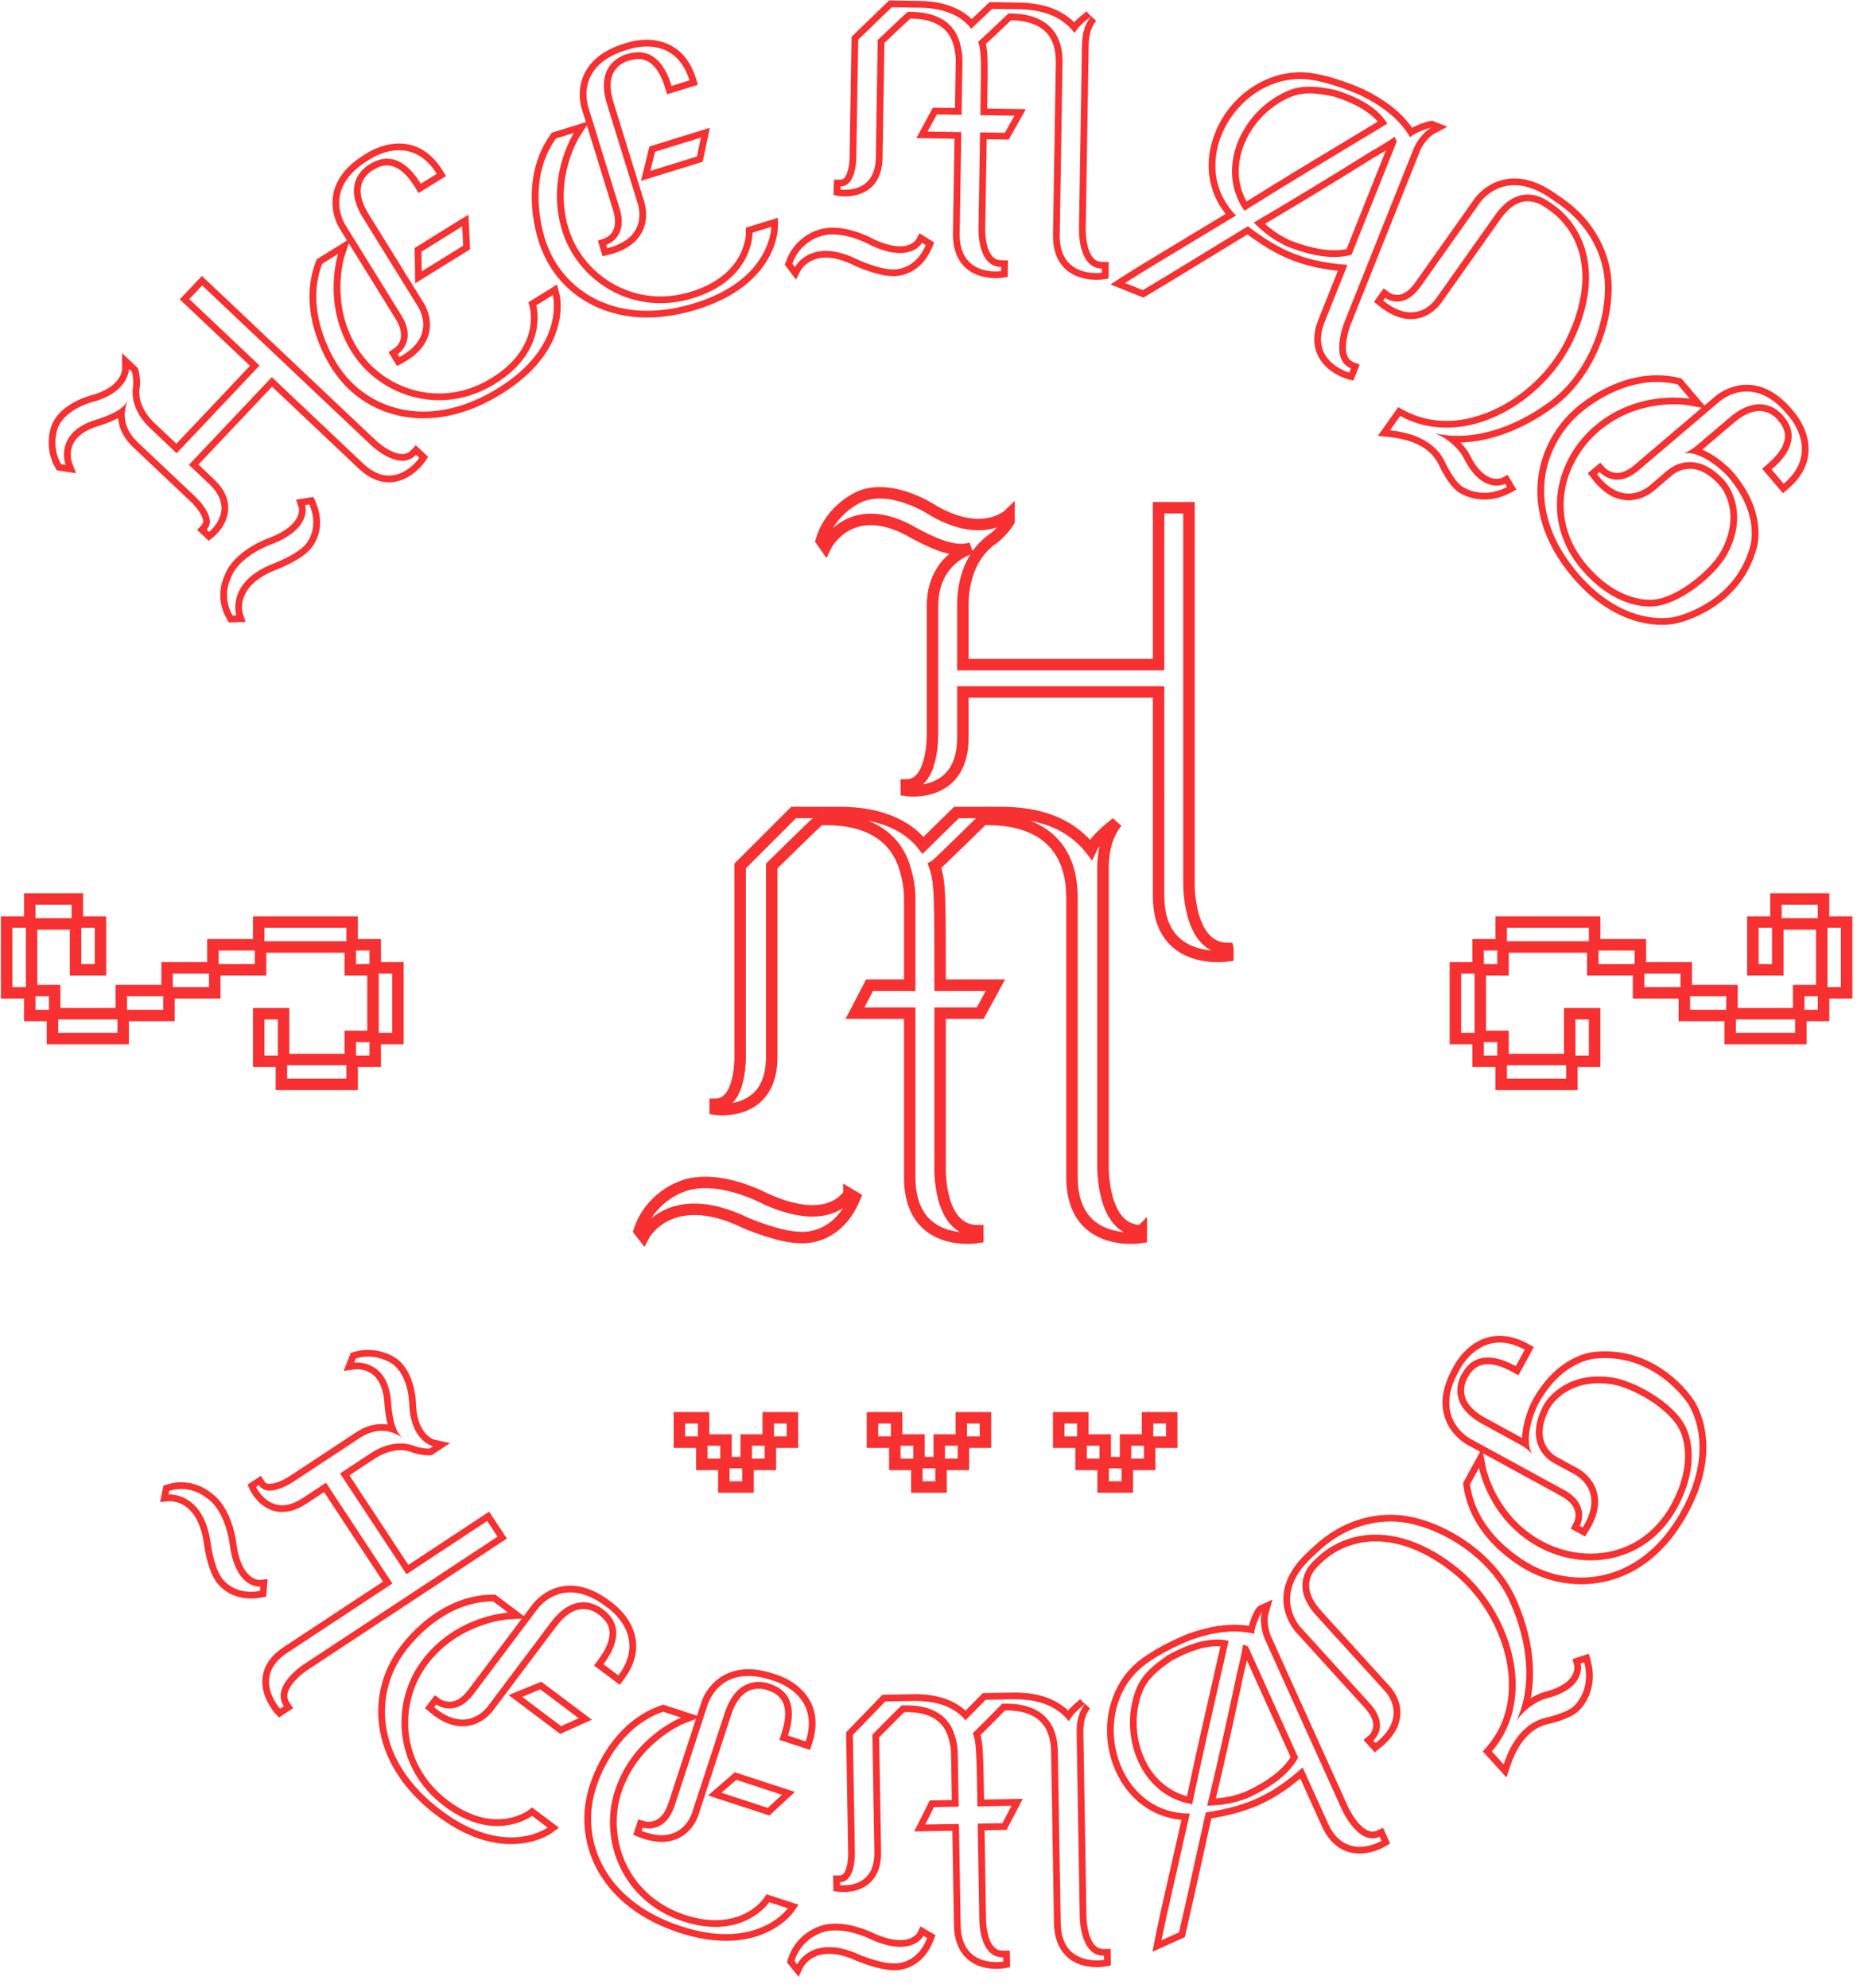 <svg xmlns="http://www.w3.org/2000/svg" width="162" height="173" viewBox="0 0 162 173">
    <g fill="none" fill-rule="evenodd">
        <g>
            <g>
                <path fill="#F73131" d="M26.705 43.21l-.448.07-.368.056-.698.107.233.667c.015.05.414 1.514-2.562 2.663-.106.036-3.08 1.08-3.892 3.277-.147.3-.867 1.962.194 3.78l.176.3.347-.01.323-.01.79-.02-.249-.751c-.029-.092-.695-2.386 2.9-3.79.072-.027 1.988-.749 2.882-1.686.194-.19 1.64-1.723.552-4.237l-.18-.415zm-9.71-19.235l-.404.427-1.12 1.185-.404.427.427.403 5.69 5.38-6.41 6.78-1.92-1.815c-.452-.427-1.48-1.577-1.283-3.031.093-.541-.004-1.257-.104-1.585l-.045-.15-.113-.107-.261-.246-1.013-.958.022 1.394c-.001.051-.056 1.488-2.484 2.228-.302.07-2.865.718-3.652 2.653-.032.075-.744 1.875.31 3.694l.142.244.28.042.394.058.991.146-.357-.936c-.002-.005-.296-.836.124-1.655.359-.699 1.134-1.22 2.305-1.55l.017-.005.017-.005c.438-.153 1.016-.353 1.556-.645.071.913.509 1.774 1.297 2.52l4.978 4.706c.43.39 1.103 1.197 1.125 1.746.005.135-.031.233-.12.327l-.403.426.427.404.213.201.367.347.398-.31c.05-.04 1.236-.984 1.303-2.42.043-.923-.374-1.807-1.24-2.625l-1.351-1.277 6.41-6.781 5.738 5.424 1.802 1.704c.84.794 1.727 1.197 2.636 1.197 1.875 0 3.08-1.725 3.13-1.799l.283-.414-.364-.344-.285-.27-.426-.403-.404.427c-.219.232-.466.339-.777.339-.9 0-2.006-.892-2.356-1.236L17.42 24.38l-.426-.404zm9.35 19.885c.988 2.28-.43 3.59-.43 3.59-.806.853-2.679 1.551-2.679 1.551-4.2 1.642-3.242 4.523-3.242 4.523l-.323.01c-.994-1.704-.16-3.25-.16-3.25.705-1.982 3.563-2.963 3.563-2.963 3.607-1.393 2.904-3.404 2.904-3.404l.368-.057zm-9.327-19.055L31.67 38.657s1.43 1.403 2.767 1.403c.427 0 .845-.143 1.204-.522l.284.269s-1.058 1.543-2.645 1.543c-.665 0-1.422-.27-2.233-1.038l-1.802-1.703-6.164-5.827-7.217 7.634 1.778 1.68c2.395 2.265-.022 4.155-.022 4.155l-.213-.201c1.008-1.067-1.028-2.902-1.028-2.902L11.4 38.44c-1.066-1.009-1.426-2.291-.841-3.669-.39.888-1.74 1.364-2.608 1.666-3.915 1.102-2.818 3.98-2.818 3.98l-.394-.059c-.922-1.59-.275-3.177-.275-3.177.713-1.752 3.259-2.307 3.259-2.307 2.952-.89 2.921-2.805 2.921-2.805l.261.246c.076.252.163.872.084 1.336-.249 1.83 1.105 3.2 1.461 3.536l2.347 2.22 7.217-7.635-6.117-5.782 1.12-1.186z" transform="translate(-1647 -2627) translate(1647.58 2627.04)"/>
                <path fill="#F73131" d="M40.197 18.64l-.849.526-3.55 2.2-.283.174.005.333.024 1.712.015 1.038.882-.547 3.606-2.233.293-.182-.016-.345-.08-1.678-.047-.997zm-6.037-6.19c-1.492 0-2.704.773-2.88.89-1.592.949-2.545 2.105-2.831 3.436-.36 1.672.485 3.005.603 3.18l.578.933-1.081.67-1.388.858-.167.104-.071.183c-1.837 4.737 1.396 9.354 1.534 9.548 1.752 2.61 4.606 4.116 7.82 4.116 2.236 0 4.526-.716 6.805-2.129 6.233-3.86 5.081-8.549 5.029-8.746l-.203-.768-.674.418-1.443.893-.377.235.122.427c.039.14.914 3.536-3.313 6.155-1.445.895-2.99 1.35-4.59 1.35-2.88 0-5.608-1.518-7.12-3.96-2.41-3.89-1.112-7.96-1.098-8l.366-1.111 4.076 6.58c1.045 1.687.069 2.444-.137 2.579l-.48.314.295.49.155.25.292.471.487-.264c1.287-.696 2.062-1.585 2.303-2.64.314-1.374-.419-2.517-.538-2.691l-4.735-7.643c-.606-.979-.812-1.84-.612-2.557.24-.86 1.013-1.264 1.021-1.268l.021-.01.025-.016c.397-.246.786-.37 1.154-.37.839 0 1.661.64 2.444 1.902l.31.5.498-.31 1.388-.858.499-.31-.31-.498c-1.194-1.928-2.713-2.333-3.777-2.333zm-5.303 9.607s-1.438 4.308 1.156 8.496c1.58 2.55 4.471 4.237 7.62 4.237 1.613 0 3.293-.443 4.9-1.438 4.687-2.904 3.568-6.816 3.568-6.816l1.442-.894s1.166 4.422-4.77 8.098c-2.308 1.43-4.513 2.04-6.497 2.04-3.19 0-5.803-1.579-7.34-3.869 0 0-3.21-4.499-1.465-8.995l1.386-.859zm10.8-2.391l.08 1.678-3.606 2.233-.024-1.712 3.55-2.199zm-5.497-6.629c1.068 0 2.288.456 3.278 2.054l-1.387.86c-.308-.498-1.351-2.182-2.943-2.182-.447 0-.935.132-1.463.46 0 0-2.706 1.33-.645 4.658l4.743 7.656s1.895 2.626-1.554 4.493l-.155-.25s1.748-1.082.322-3.384l-4.811-7.767s-2.273-3.235 2.05-5.798c0 0 1.15-.8 2.565-.8zM61.213 11.084l-.954.294-3.99 1.233-.317.098-.08.322-.408 1.663-.247 1.008.991-.306 4.051-1.252.33-.103.072-.338.346-1.643.206-.976zM55.714 3.42c-.921 0-1.652.238-1.793.286-1.779.516-2.992 1.394-3.605 2.61-.769 1.527-.287 3.03-.217 3.229l.323 1.048-1.215.375-1.559.482-.187.057-.115.16c-2.973 4.12-1.009 9.401-.924 9.624 1.356 3.882 4.936 6.303 9.337 6.303 1.375 0 2.826-.233 4.311-.692 7.005-2.164 7.072-6.99 7.072-7.194l-.003-.794-.758.234-1.62.5-.425.131.01.444c.002.146-.008 3.653-4.757 5.12-.892.276-1.795.416-2.682.416-3.633 0-6.918-2.423-7.99-5.893-1.35-4.372.932-7.982.955-8.018l.635-.982 2.284 7.394c.586 1.896-.55 2.382-.783 2.46l-.544.183.163.55.086.28.164.53.538-.132c1.42-.35 2.394-1.014 2.893-1.975.65-1.25.23-2.54.159-2.739L52.814 8.83c-.34-1.1-.323-1.985.052-2.629.449-.771 1.3-.967 1.307-.969l.024-.005.028-.008c.267-.082.521-.125.756-.125 1.036 0 1.823.847 2.338 2.515l.173.561.561-.173 1.559-.482.56-.173L60 6.78c-.903-2.923-3.072-3.36-4.285-3.36zm4.718 8.518l-.345 1.643-4.052 1.252.407-1.662 3.99-1.233zm-11.052-.41s-2.478 3.805-1.024 8.512c1.093 3.537 4.453 6.306 8.55 6.306.921 0 1.879-.14 2.857-.442 5.267-1.627 5.17-5.695 5.17-5.695l1.622-.5s.012 4.572-6.658 6.632c-1.483.458-2.866.666-4.138.666-4.527 0-7.636-2.629-8.788-5.925 0 0-1.97-5.162.85-9.072l1.559-.481zm6.334-7.52c1.279 0 2.971.507 3.724 2.945l-1.558.482c-.194-.628-.905-2.929-2.9-2.929-.282 0-.592.047-.929.151 0 0-2.954.605-1.798 4.346l2.657 8.602s1.172 3.018-2.636 3.956l-.087-.281s1.965-.607 1.165-3.194L50.656 9.36S49.272 5.656 54.1 4.267c0 0 .701-.258 1.613-.258zM71.912 19.775c-.535 0-1.027.088-1.463.262-.234.082-1.939.734-2.608 2.672l-.102.295.188.25.223.297.558.74.431-.82c.023-.04.621-1.09 2.172-1.09.746 0 1.6.24 2.537.713.097.045 1.9.86 3.15.893.04.004.113.009.211.009.534 0 2.351-.178 3.337-2.47l.2-.463-.429-.267-.323-.201-.535-.333-.294.557c-.009.012-.354.577-1.4.577-.637 0-1.395-.203-2.255-.604-.223-.124-1.892-1.017-3.598-1.017zM76.813 0l-.175.17-2.916 2.823-.175.17-.005.242-.162 10.016c.016.6-.1 1.654-.478 2.044-.089.09-.178.129-.299.129h-.577l-.029.578-.004.26-.008.506.499.084c.021.003.226.036.525.036.747 0 3.187-.243 3.238-3.363l.16-9.819.002-.178c.909-.867 1.88-1.782 2.255-2.119h.03c.748.016 3.023.062 3.684 2.156.122.414.248.931.238 1.547L82.55 9.36l-1.566-.025-.356-.006-.17.313-.807 1.488-.462.851.969.016 2.349.038-.104 6.394-.03 1.827c-.02 1.24.31 2.213.98 2.895.874.887 2.088 1.019 2.734 1.019.323 0 .54-.031.563-.035l.49-.075.009-.496.006-.358.009-.588-.587-.01c-.316-.005-.557-.109-.759-.327-.606-.653-.66-2.103-.63-2.605l.124-7.595 1.566.025.35.006.17-.304.84-1.488.486-.86-.987-.016-2.381-.038c.063-3.907.069-4.838-.12-5.62.333-.298.963-.885 2.201-2.067 2.657.07 3.929 1.281 3.89 3.705l-.214 13.147-.03 1.827c-.02 1.229.31 2.198.98 2.88.888.9 2.13 1.035 2.793 1.035.326 0 .544-.032.568-.035l.492-.074.008-.497.006-.36.01-.586-.588-.01c-.305-.005-.542-.107-.744-.321-.617-.654-.697-2.115-.676-2.623.238-14.63.238-14.63.238-14.696l.02-1.24c.015-.894.24-1.617.65-2.093l-.618-.582L94.01.95l-.066.05c-.313.24-.7.553-1.02.9C91.829.82 90.316.256 88.323.187L85.799.146l-.24-.004-.174.165-1.382 1.313C83.27.907 81.911.082 79.536.044l-2.48-.04L76.813 0zm-4.9 20.362c1.658 0 3.329.953 3.329.953 1.059.496 1.885.668 2.522.668 1.449 0 1.92-.89 1.92-.89l.323.201c-.834 1.94-2.298 2.114-2.798 2.114-.11 0-.174-.008-.174-.008-1.141-.019-2.923-.83-2.923-.83-1.129-.57-2.054-.776-2.801-.776-1.952 0-2.69 1.404-2.69 1.404l-.224-.298c.616-1.784 2.256-2.312 2.256-2.312.399-.162.829-.226 1.26-.226zM77.046.591l2.48.04c2.479.04 3.801.976 4.44 1.834L85.79.733c1.011.016 1.794.03 2.512.04 1.761.062 3.483.514 4.665 2.067.305-.648 1.36-1.381 1.427-1.445-.499.579-.774 1.423-.79 2.467l-.02 1.24-.239 14.68s-.155 3.521 1.998 3.556l-.006.36s-.19.027-.481.027c-1.006 0-3.234-.335-3.186-3.318l.03-1.827.214-13.146c.078-4.796-4.696-4.221-4.694-4.319 0 0-2.52 2.406-2.651 2.47.28.886.27 1.44.19 6.399l2.969.048-.84 1.487-2.154-.035-.132 8.155s-.22 3.521 1.965 3.557l-.006.359s-.186.028-.474.028c-.989 0-3.175-.336-3.127-3.318l.03-1.826.113-6.981-2.935-.048.806-1.488 2.154.035.076-4.665c.01-.653-.111-1.21-.266-1.734-.931-2.952-4.463-2.487-4.461-2.585-.066 0-2.65 2.47-2.65 2.47l-.008.423-.16 9.82c-.04 2.49-1.812 2.785-2.65 2.785-.26 0-.429-.028-.429-.028l.005-.262h.018c1.45 0 1.364-2.751 1.364-2.751l.163-10.015L77.047.59zM109.535 19.44c3.195-1.888 6.464-3.876 9.496-5.776.377-.215.719-.415 1.03-.606l-3.425 8.577c-.335.07-.695.105-1.074.105-1.11 0-2.421-.298-3.898-.886-.902-.435-1.5-.854-2.129-1.414zm-1.605-1.947c-.727-1.318-.875-2.86-.41-4.398.64-2.109 2.305-3.924 4.348-4.736.466-.181.973-.27 1.545-.27.678 0 1.383.122 2.045.256 1.09.33 2.91 1.024 3.889 2.204l-2.331 1.404c-3.141 1.891-6.117 3.683-9.086 5.54zm4.676-11.243c-3.106 0-6.061 2.061-7.352 5.129-1.074 2.551-.747 5.191.856 7.2-1.457.882-2.72 1.643-3.82 2.305-2.473 1.49-4.107 2.474-5.25 3.216l-.95.617 1.053.42 1.545.618.27.107.249-.148c2.04-1.217 3.492-2.106 5.172-3.135 1.069-.655 2.212-1.356 3.632-2.217 2.366 1.75 4.441 2.804 7.87 3.167l-1.693 4.235c-.477 1.194-.485 2.265-.025 3.184.752 1.503 2.485 1.986 2.559 2.005l.504.136.194-.485.146-.364.217-.545-.545-.218c-.25-.1-.415-.262-.522-.511-.353-.83.088-2.284.288-2.775l5.956-14.912.084-.212c.145-.363.66-1.17 1.25-1.48l1.121-.595-1.177-.47-.105-.043h-.116c-.157 0-1.002.23-1.676.602-.916-1.318-2.312-2.422-4.246-3.362-1.031-.45-3.577-1.469-5.455-1.469h-.034zm2.956 16.077c.515 0 1.022-.058 1.507-.193l3.934-9.848c-.043-.157-.091-.212-.182-.424-.636.449-1.376.892-2.102 1.304-3.047 1.91-6.53 4.033-10.158 6.167.86.836 1.57 1.436 2.867 2.059 1.244.497 2.72.935 4.134.935zm-7.82-4.023c4.034-2.535 8.135-4.973 12.442-7.575-.928-1.635-3.17-2.53-4.583-2.954-.768-.156-1.49-.274-2.188-.274-.602 0-1.185.088-1.762.313-3.967 1.577-6.558 6.655-3.909 10.49zm4.864-11.467h.034c1.757 0 4.21.98 5.197 1.41 1.619.786 3.34 1.93 4.335 3.663.506-.489 1.774-.844 1.845-.844h.002c-.757.401-1.35 1.359-1.52 1.783l-.085.212-5.954 14.908s-1.35 3.29.56 4.053l-.145.364s-3.521-.949-2.142-4.404l1.985-4.969c-4.065-.289-6.217-1.5-8.672-3.358-3.846 2.329-5.681 3.493-9.14 5.554l-1.545-.617c1.708-1.11 4.554-2.783 9.654-5.876-4.332-4.43-.178-11.879 5.591-11.879z" transform="translate(-1647 -2627) translate(1647.58 2627.04)"/>
                <path fill="#F73131" d="M131.247 15.49c-2.267 0-3.442 1.723-3.492 1.796l-5.136 7.255c-.508.719-1.04 1.083-1.579 1.083-.402 0-.687-.209-.69-.21l-.482-.358-.354.485-.17.24-.317.448.426.346c.945.77 1.881 1.16 2.782 1.16 1.684 0 2.61-1.348 2.737-1.548l5.06-7.15c.733-1.034 1.532-1.559 2.376-1.559.322 0 .653.075 1.012.23.353.178.982.59 1.398.956 2.753 2.447 3.104 6.382.959 10.791-2.015 4.135-6.41 7.136-10.451 7.136-1.333 0-2.59-.317-3.737-.944l-.458-.25-.302.426-.886 1.252-.58.817.997.106c2.206.234 3.656 1.045 4.306 2.41.08.172.83 1.757 1.653 2.34.023.017.929.69 2.32.69.75 0 1.502-.194 2.234-.575l.552-.287-.318-.534-.164-.276-.285-.48-.493.26s-.19.087-.474.087c-.84 0-1.673-.75-2.347-2.11-.017-.035-.254-.5-.787-1.049 2.644-.066 5.528-1.166 8.152-3.113 2.923-2.158 4.936-6.255 5.008-10.194.058-3.033-1.494-5.967-4.152-7.849-.379-.268-.842-.596-1.325-.897-1.033-.62-2.037-.932-2.993-.932m0 .587c.756 0 1.651.225 2.682.844.472.294.925.614 1.297.878 2.29 1.621 3.962 4.283 3.903 7.359-.067 3.71-1.923 7.63-4.77 9.733-2.446 1.814-5.303 3-8.054 3-.66 0-1.313-.068-1.953-.212 1.79.747 2.466 2.106 2.466 2.106 1.012 2.043 2.148 2.436 2.873 2.436.454 0 .747-.154.747-.154l.165.276c-.729.38-1.396.508-1.965.508-1.21 0-1.98-.582-1.98-.582-.72-.509-1.461-2.114-1.461-2.114-1.095-2.293-3.846-2.642-4.775-2.74l.886-1.251c1.283.7 2.648 1.016 4.018 1.016 4.445 0 8.953-3.31 10.979-7.466 2.458-5.055 1.55-9.135-1.1-11.49-.468-.411-1.153-.856-1.536-1.048-.29-.126-.73-.284-1.261-.284-.814 0-1.84.372-2.855 1.807l-5.07 7.163s-.779 1.287-2.248 1.287c-.665 0-1.471-.264-2.412-1.028l.17-.24s.422.33 1.047.33c.571 0 1.312-.275 2.058-1.33l5.146-7.269s1.024-1.535 3.003-1.535" transform="translate(-1647 -2627) translate(1647.58 2627.04)"/>
                <path fill="#F73131" d="M143.028 52.16c-.876 0-3.163-.293-5.48-3.017-1.58-1.86-2.252-4.03-1.941-6.28.28-2.03 1.381-3.994 3.023-5.39 2.38-2.023 5.09-2.325 6.493-2.325.783 0 1.282.09 1.287.092l1.145.211-5.879 5c-.522.443-1.023.668-1.49.668-.656 0-1.06-.445-1.077-.464l-.381-.429-.442.366-.224.19-.422.36.334.442c.961 1.273 2.043 1.918 3.216 1.918 1.269 0 2.17-.79 2.315-.924l1.48-1.26c.154-.13.72-.557 1.534-.557.88 0 1.766.499 2.634 1.482.078.09 1.937 2.304.08 5.707-.973 1.736-3.853 4.013-5.823 4.187l-.023.002-.022.004s-.123.017-.337.017m.639-19.54c-4.105 0-7.22 2.97-7.351 3.097-3.403 3.207-4.73 8.933-.01 14.482 3.064 3.603 6.188 4.142 7.778 4.142.735 0 1.207-.11 1.316-.139.39-.086 5.526-1.31 6.94-6.546.087-.285.864-3.168-2.014-6.553-.04-.047-1.004-1.168-2.43-1.877-.101-.048-.2-.092-.295-.132l.018-.015 2.759-2.346c.782-.665 1.521-1.003 2.197-1.003 1.036 0 1.637.823 1.643.832l.016.023.019.022c.618.727.71 1.446.288 2.264-.368.716-1.036 1.283-1.286 1.497l-.448.38.38.448 1.057 1.242.38.448.448-.381c1.118-.95 1.717-2.042 1.782-3.244.103-1.894-1.182-3.367-1.353-3.554-1.23-1.5-2.586-2.262-4.03-2.262-1.659 0-2.786 1.041-2.833 1.086l-.849.721-.824-.97-1.056-1.243-.124-.145-.185-.045c-.63-.153-1.28-.23-1.933-.23m0 .588c.581 0 1.181.064 1.795.212l1.056 1.244s-.537-.102-1.395-.102c-1.625 0-4.402.363-6.873 2.465-3.454 2.937-4.763 8.247-1.149 12.497 2.469 2.903 4.95 3.225 5.927 3.225.277 0 .433-.026.433-.026 2.191-.193 5.233-2.609 6.288-4.49 2.092-3.835-.156-6.378-.156-6.378-1.139-1.29-2.207-1.68-3.074-1.68-.909 0-1.597.428-1.915.698l-1.49 1.268s-.79.774-1.924.774c-.797 0-1.764-.382-2.748-1.684l.224-.19s.567.666 1.52.666c.518 0 1.152-.197 1.87-.808l6.984-5.939s.986-.927 2.431-.927c1.027 0 2.285.467 3.587 2.061 0 0 2.964 3.133-.366 5.965l-1.057-1.242c.572-.487 2.883-2.453 1.065-4.59 0 0-.753-1.083-2.125-1.083-.703 0-1.568.284-2.578 1.143l-2.758 2.346c-.373.317-.767.61-1.267.777.09-.007.197-.021.33-.021.286 0 .695.06 1.332.364 1.335.663 2.244 1.731 2.244 1.731 2.79 3.281 1.897 6.01 1.897 6.01-1.357 5.05-6.513 6.138-6.513 6.138s-.44.122-1.178.122c-1.56 0-4.448-.544-7.331-3.934-4.438-5.22-3.285-10.61-.028-13.68 0 0 3.027-2.932 6.942-2.932M15.207 128.96c-.408 0-.82.063-1.224.187l-.333.102-.07.341-.065.317-.159.775.787-.072h.049c.575 0 2.49.265 2.978 3.69.01.077.274 2.107.982 3.191.123.203 1.04 1.588 3.104 1.588.288 0 .589-.027.893-.082l.447-.08.035-.452.03-.371.054-.704-.702.074c-.165 0-1.588-.088-2.007-3.103-.01-.111-.346-3.247-2.3-4.538-.202-.165-1.139-.862-2.5-.862m16.247-11.522c-.415 0-.829.061-1.229.183l-.27.082-.105.264-.147.37-.368.931.993-.133c.009 0 .065-.006.151-.006.85 0 2.295.403 2.413 3.104v.018l.003.017c.048.462.111 1.073.272 1.665-.171-.025-.344-.038-.517-.038-.756 0-1.507.243-2.233.721l-5.721 3.771c-.294.203-1.166.71-1.793.71-.28 0-.387-.104-.453-.206l-.324-.49-.49.324-.245.16-.422.279.212.459c.036.078.913 1.925 2.807 1.925.671 0 1.374-.239 2.089-.71l1.553-1.023 5.135 7.79-6.593 4.345-2.07 1.365c-1.084.715-1.699 1.593-1.826 2.612-.21 1.687 1.04 3.08 1.093 3.139l.338.37.419-.276.327-.215.49-.323-.323-.49c-.17-.259-.22-.515-.158-.81.188-.877 1.326-1.767 1.748-2.036l16.843-11.102.49-.323-.323-.49-.898-1.363-.323-.49-.49.323-6.538 4.31-5.135-7.791 2.206-1.455c.337-.222 1.229-.737 2.243-.737.348 0 .685.061 1 .182.493.208 1.135.266 1.433.266.05 0 .096-.002.135-.004l.156-.01.13-.086.3-.198 1.163-.767-1.362-.297c-.049-.013-1.435-.395-1.6-2.928 0-.309-.044-2.952-1.748-4.163-.042-.03-1.037-.725-2.438-.725m-16.246 12.109c1.304 0 2.149.747 2.149.747 1.767 1.141 2.069 4.147 2.069 4.147.475 3.429 2.223 3.608 2.584 3.608.042 0 .066-.002.066-.002l-.03.37c-.283.051-.546.074-.79.074-1.862 0-2.605-1.313-2.605-1.313-.646-.98-.898-2.963-.898-2.963-.568-3.976-3.029-4.194-3.56-4.194-.065 0-.101.003-.101.003l.064-.316c.375-.115.727-.161 1.052-.161m16.246-11.522c1.23 0 2.097.617 2.097.617 1.542 1.094 1.501 3.7 1.501 3.7.192 3.078 2.063 3.486 2.063 3.486l-.3.198c-.027.001-.06.003-.097.003-.297 0-.836-.064-1.222-.228-.414-.158-.823-.22-1.211-.22-1.23-.001-2.255.63-2.566.834l-2.696 1.778 5.781 8.772 7.028-4.634.898 1.363-16.835 11.096s-2.95 1.867-1.765 3.664l-.327.216s-2.538-2.782.623-4.865l2.07-1.364 7.083-4.669-5.782-8.771c-1.117.735-2.043 1.347-2.043 1.347-.676.445-1.264.613-1.766.613-1.54 0-2.274-1.585-2.274-1.585l.246-.161c.227.345.57.469.943.469.954 0 2.116-.807 2.116-.807l5.72-3.77c.62-.408 1.266-.625 1.91-.625.63 0 1.258.208 1.855.645-.775-.584-.93-2.005-1.025-2.919-.148-3.383-2.286-3.667-3-3.667-.144 0-.23.012-.23.012l.147-.37c.372-.113.728-.158 1.058-.158M46.546 146.322l-.308.125-1.586.645-.96.39.828.624 3.39 2.547.277.207.315-.14 1.534-.685.912-.405-.798-.6-3.338-2.508-.266-.2zm2.512-8.364c-2.092 0-3.248 1.574-3.383 1.768l-.66.878-1.016-.765-1.304-.98-.157-.118h-.197c-5.08.01-8.206 4.699-8.336 4.898-1.421 2.041-1.96 4.528-1.505 6.987.508 2.754 2.225 5.299 4.965 7.357 2.182 1.64 4.351 2.47 6.448 2.47 2.18 0 3.473-.923 3.527-.962l.642-.467-.635-.478-1.356-1.018-.355-.267-.353.269c-.008.006-1.042.76-2.677.76-1.404 0-2.838-.541-4.26-1.61-4.294-3.226-4.3-8.562-1.824-11.857 2.75-3.658 7.012-3.926 7.055-3.928l1.166-.063-4.648 6.187c-.521.693-1.077 1.046-1.65 1.046-.465 0-.798-.235-.802-.238l-.467-.333-.35.455-.176.234-.333.443.423.358c.955.809 1.911 1.22 2.842 1.22 1.674 0 2.634-1.319 2.766-1.513l5.4-7.185c.751-1.002 1.542-1.51 2.35-1.51.788 0 1.355.496 1.36.5l.019.016.022.018c.775.583 1.03 1.27.801 2.165-.2.781-.724 1.48-.922 1.743l-.353.47.47.352 1.303.98.47.354.353-.47c.881-1.173 1.226-2.37 1.025-3.558-.316-1.87-1.893-3.023-2.1-3.168-1.227-.956-2.434-1.44-3.588-1.44zm-2.6 9.033l3.34 2.508-1.535.684-3.39-2.547 1.586-.645zm-4.116-7.663l1.305.98s-4.535.225-7.494 4.163c-2.724 3.625-2.52 9.327 1.94 12.678 1.771 1.33 3.354 1.729 4.613 1.729 1.874 0 3.032-.88 3.032-.88l1.356 1.018s-1.167.85-3.18.85c-1.57 0-3.652-.515-6.096-2.352-5.66-4.252-5.876-9.883-3.322-13.554 0 0 3.025-4.623 7.846-4.632zm6.716-.783c.89 0 1.974.336 3.24 1.327 0 0 3.58 2.404.953 5.9l-1.303-.98c.45-.6 2.273-3.026.004-4.731 0 0-.711-.652-1.755-.652-.8 0-1.798.384-2.82 1.744l-5.408 7.198s-.818 1.265-2.287 1.265c-.685 0-1.511-.274-2.463-1.08l.177-.235s.466.35 1.148.35c.598 0 1.361-.268 2.12-1.28l5.488-7.302s1.013-1.524 2.906-1.524zM63.386 154.2l-.251.217-1.293 1.121-.784.68.986.322 4.03 1.319.329.107.253-.234 1.232-1.142.731-.679-.948-.31-3.97-1.298-.315-.103zm1.172-8.965c-2.62 0-3.84 1.954-4.124 3.004l-.34 1.039-1.21-.396-1.55-.507-.187-.06-.185.063c-4.807 1.647-6.254 7.093-6.314 7.324-.687 2.391-.394 4.919.828 7.1 1.369 2.444 3.815 4.299 7.074 5.365 1.433.468 2.801.706 4.067.706 4.059 0 5.79-2.393 5.861-2.495l.457-.65-.754-.247-1.613-.527-.422-.138-.248.368c-.052.075-1.333 1.889-4.2 1.889-.827 0-1.716-.154-2.642-.456-2.313-.757-4.136-2.326-5.13-4.418-.925-1.94-1.076-4.207-.418-6.22 1.43-4.37 5.371-5.977 5.41-5.993l1.085-.43-2.404 7.35c-.343 1.047-.932 1.6-1.704 1.6-.211 0-.356-.043-.357-.043l-.55-.165-.184.542-.092.28-.172.525.515.204c.703.276 1.365.415 1.968.415 2.056 0 3.02-1.624 3.248-2.504l2.794-8.54c.497-1.522 1.303-2.293 2.395-2.293.453 0 .79.14.793.14l.022.01.027.01c1.44.47 1.814 1.693 1.146 3.738l-.182.558.558.183 1.55.507.558.183.182-.558c.457-1.395.397-2.64-.175-3.699-.903-1.667-2.768-2.252-3.01-2.321-.848-.294-1.644-.443-2.37-.443zm-1.039 9.626l3.97 1.298-1.232 1.142-4.031-1.32 1.293-1.12zm-6.367-5.928l1.55.508s-4.22 1.674-5.752 6.356c-1.41 4.31.622 9.643 5.924 11.377 1.06.347 2 .486 2.824.486 3.243 0 4.688-2.147 4.688-2.147l1.612.527s-1.58 2.246-5.38 2.246c-1.104 0-2.393-.189-3.886-.677-6.729-2.202-8.75-7.462-7.515-11.76 0 0 1.373-5.353 5.935-6.916zm7.406-3.11c.624 0 1.349.12 2.193.415 0 0 4.165 1.122 2.806 5.277l-1.55-.507c.232-.714 1.176-3.597-1.522-4.48 0 0-.43-.189-1.025-.189-.913 0-2.217.445-2.954 2.698l-2.799 8.558s-.521 2.082-2.684 2.082c-.495 0-1.074-.108-1.753-.375l.091-.279s.215.07.534.07c.64 0 1.7-.284 2.262-2.005l2.84-8.682s.683-2.583 3.561-2.583zM72.155 167.376c-.601 0-1.147.106-1.621.313-.232.09-1.913.798-2.518 2.757l-.092.298.195.243.234.29.581.723.405-.834c.022-.043.612-1.164 2.251-1.164.718 0 1.54.212 2.442.63.097.041 1.907.789 3.153.789h.023c.028.002.071.004.128.004.546 0 2.402-.187 3.339-2.58l.184-.47-.437-.252-.33-.19-.545-.316-.276.567c-.009.014-.356.624-1.481.624-.616 0-1.346-.179-2.172-.531-.22-.112-1.817-.9-3.463-.9zm15.582-20.116h-.005l-.155.003-2.357.04-.24.003-.168.171-1.338 1.359c-.737-.67-2.072-1.43-4.342-1.43l-.175.001-1.166.02-1.314.021-.243.004-.169.175-2.823 2.92-.169.175.004.243.168 10.014c.037.603-.045 1.665-.414 2.064-.086.093-.175.134-.3.136l-.587.01.01.586.004.26.009.507.5.066c.017.002.167.022.392.022.56 0 1.616-.118 2.389-.904.597-.607.89-1.47.872-2.566l-.165-9.82-.003-.178c.88-.896 1.819-1.842 2.184-2.192h.03l.199-.002c1.883 0 3.078.685 3.554 2.034.135.41.279.923.289 1.539l.068 4.078-1.566.027-.356.005-.159.319-.758 1.514-.433.866.968-.016 2.349-.04.107 6.394.03 1.827c.04 2.374 1.415 3.792 3.678 3.792.411 0 .695-.05.726-.056l.487-.091-.008-.496-.006-.359-.01-.587-.587.01c-.332 0-.572-.1-.778-.311-.623-.642-.721-2.076-.707-2.574l-.126-7.597 1.566-.025.349-.006.161-.31.791-1.514.456-.875-.987.016-2.381.04c-.066-3.906-.091-4.837-.305-5.613.323-.308.933-.917 2.131-2.138h.135c2.532 0 3.836 1.202 3.875 3.574l.22 13.147.031 1.826c.04 2.375 1.434 3.792 3.73 3.792.418 0 .705-.05.737-.056l.489-.09-.008-.497-.006-.36-.01-.586-.587.01h-.001c-.322 0-.557-.098-.763-.306-.635-.642-.76-2.087-.754-2.59l-.246-14.696-.02-1.24c-.016-.894.185-1.625.579-2.114l-.629-.552-.228-.246-.066.054c-.304.249-.68.575-.987.93-1.13-1.046-2.661-1.558-4.656-1.56h-.006zm-15.582 20.703c1.61 0 3.212.845 3.212.845 1.008.433 1.803.587 2.423.587 1.544 0 2.009-.954 2.009-.954l.33.19c-.808 2.061-2.371 2.206-2.793 2.206-.069 0-.108-.003-.108-.003h-.043c-1.143 0-2.906-.734-2.906-.734-1.079-.5-1.966-.685-2.689-.685-2.055 0-2.78 1.495-2.78 1.495l-.233-.291c.557-1.804 2.18-2.386 2.18-2.386.437-.194.918-.27 1.398-.27zm15.587-20.115c1.762.002 3.498.397 4.73 1.911.284-.658 1.315-1.426 1.38-1.492-.48.596-.727 1.449-.71 2.492l.021 1.24.246 14.68s-.038 3.489 2.082 3.489h.033l.005.359s-.253.046-.63.046c-1.06 0-3.095-.371-3.143-3.214l-.03-1.827-.22-13.146c-.067-3.975-3.342-4.152-4.463-4.152l-.263.001c-.07 0-.108-.002-.108-.01 0 0-2.439 2.488-2.568 2.555.309.875.317 1.43.4 6.389l2.97-.05-.791 1.514-2.154.037.137 8.156s-.103 3.49 2.048 3.49h.034l.006.357s-.25.047-.618.047c-1.043 0-3.042-.371-3.09-3.215l-.03-1.827-.118-6.98-2.936.049.758-1.514 2.153-.037-.078-4.665c-.01-.652-.15-1.205-.322-1.724-.805-2.286-3.135-2.426-4.108-2.426-.136 0-.245.003-.32.003-.076 0-.116-.003-.116-.013-.066.001-2.568 2.555-2.568 2.555l.007.425.164 9.82c.044 2.611-1.897 2.871-2.673 2.871-.193 0-.313-.016-.313-.016l-.005-.26c1.468-.025 1.291-2.796 1.291-2.796l-.168-10.015 2.823-2.92 2.48-.04c.055-.002.11-.002.165-.002 2.374 0 3.681.87 4.333 1.688l1.765-1.792 2.512-.041zM105.264 156.478c.856-3.615 1.69-7.349 2.422-10.847.107-.42.2-.806.279-1.162l3.803 8.414c-.713 1.136-2.06 2.157-4.01 3.041-.94.348-1.656.489-2.494.554zm-3.887-11.96c1.049-.59 2.584-1.285 3.991-1.285.1 0 .197.004.293.012l-.606 2.657c-.816 3.573-1.588 6.957-2.308 10.382-1.453-.39-2.666-1.352-3.452-2.755-1.076-1.922-1.23-4.38-.397-6.416.429-1.027 1.267-1.757 2.48-2.596zm8.814-5.344l-1.16.528c-.318.144-.71 1.037-.901 1.755-.407-.065-.829-.097-1.26-.097-1.26 0-2.608.27-4.117.823-1.039.432-3.541 1.56-4.842 2.914-2.156 2.22-2.738 5.768-1.444 8.827 1.086 2.569 3.224 4.184 5.8 4.424-.376 1.672-.706 3.117-.992 4.374-.64 2.803-1.062 4.655-1.318 5.988l-.215 1.113 1.033-.467 1.517-.685.264-.12.066-.282c.538-2.313.903-3.973 1.326-5.896.27-1.226.558-2.537.923-4.158 2.901-.49 5.1-1.256 7.737-3.474l1.88 4.156c.887 1.963 2.277 2.376 3.286 2.376 1.19 0 2.167-.578 2.207-.603l.448-.269-.214-.477-.161-.356-.242-.535-.536.242c-.131.059-.258.088-.386.088-.957 0-1.891-1.628-2.142-2.198l-6.615-14.632-.094-.208c-.156-.345-.383-1.294-.2-1.927l.352-1.224zm-5.68 17.931c1.199-.04 2.123-.136 3.47-.638 1.666-.752 3.55-1.89 4.447-3.55l-4.367-9.662c-.143-.078-.216-.08-.432-.163-.118.77-.311 1.609-.518 2.418-.736 3.52-1.622 7.501-2.6 11.595zm-1.31-.124c.972-4.664 2.059-9.309 3.17-14.215-.325-.083-.662-.12-1.003-.12-1.574 0-3.248.778-4.303 1.373-1.2.828-2.196 1.637-2.71 2.872-1.616 3.952.247 9.34 4.846 10.09zm6.073-16.745c-.237.823.042 1.915.23 2.33l.094.21 6.612 14.626s1.124 2.548 2.68 2.548c.203 0 .413-.043.628-.14l.162.356s-.864.52-1.906.52c-.94 0-2.025-.423-2.752-2.031l-2.204-4.875c-3.027 2.728-5.391 3.44-8.433 3.919-.989 4.386-1.422 6.515-2.335 10.437l-1.517.685c.386-2 1.154-5.211 2.462-11.03h-.056c-6.167 0-8.624-8.15-4.604-12.287 1.218-1.268 3.626-2.356 4.62-2.77 1.19-.436 2.543-.787 3.916-.787.576 0 1.156.061 1.73.205-.002-.715.643-1.902.673-1.916z" transform="translate(-1647 -2627) translate(1647.58 2627.04)"/>
                <path fill="#F73131" d="M120.463 131.788c-2.348 0-4.66.926-6.509 2.606-.338.308-.76.69-1.162 1.1-3.346 3.534-.582 6.491-.553 6.52l5.978 6.58c.528.58.777 1.12.741 1.606-.035.496-.369.79-.372.794l-.477.391.415.457.197.218.37.406.43-.341c1.146-.91 1.752-1.913 1.801-2.983.062-1.375-.842-2.341-.99-2.49l-5.892-6.483c-1.75-1.925-.877-3.171-.57-3.596.251-.306.79-.831 1.236-1.158 1.18-.855 2.587-1.308 4.07-1.308 2.141 0 4.45.933 6.676 2.696 2.706 2.147 4.576 5.543 4.88 8.864.226 2.462-.428 4.65-1.89 6.327l-.344.394.352.387 1.03 1.135.674.741.319-.95c.703-2.105 1.807-3.345 3.28-3.687.186-.04 1.896-.43 2.642-1.11.062-.052 1.849-1.616 1.095-4.422l-.162-.6-.59.195-.305.101-.529.175.147.538c.013.055.34 1.594-2.584 2.318-.039.009-.546.141-1.199.546.504-2.596.07-5.628-1.279-8.636-1.477-3.32-5.044-6.169-8.875-7.087-.67-.162-1.361-.244-2.051-.244m0 .588c.631 0 1.272.072 1.914.227 3.608.865 7.038 3.524 8.476 6.756 1.545 3.446 2.007 7.302.567 10.375 1.115-1.587 2.588-1.955 2.588-1.955 3.6-.89 3.01-3.043 3.01-3.043l.304-.102c.667 2.48-.922 3.836-.922 3.836-.652.593-2.38.972-2.38.972-2.475.575-3.408 3.186-3.705 4.073l-1.03-1.135c4.08-4.678 1.672-12.277-3.068-16.037-2.483-1.967-4.896-2.823-7.041-2.823-1.662 0-3.164.513-4.417 1.421-.503.368-1.085.94-1.355 1.274-.47.648-1.351 2.199.601 4.348l5.902 6.496s2.298 2.188-.751 4.606l-.198-.217s1.515-1.245-.306-3.248l-5.99-6.592s-2.442-2.542.55-5.702c.388-.397.799-.77 1.137-1.077 1.63-1.482 3.806-2.453 6.114-2.453M136.638 127.686l-1.705-.931c-.368-.201-2.131-1.35-.63-4.223.047-.088 1.208-2.188 4.3-2.188.322 0 .66.023 1.001.069 1.97.287 5.129 2.162 5.996 3.94l.01.02.011.02c.058.1 1.422 2.588-.719 6.507-1.483 2.714-4.04 4.271-7.016 4.271-1.471 0-2.947-.382-4.27-1.104-4.04-2.208-4.864-6.424-4.871-6.466l-.212-1.146 6.773 3.701c1.717.938 1.226 2.1 1.11 2.324l-.264.51.5.281.259.141.486.266.293-.47c.788-1.261 1.028-2.43.713-3.475-.4-1.334-1.576-1.955-1.765-2.047m-6.668-11.468c-2.608 0-3.905 2.448-4.043 2.724-.9 1.582-1.155 3.037-.755 4.328.534 1.723 2.05 2.473 2.113 2.504l.977.533-.61 1.118-.782 1.432-.092.168.025.19c.66 5.103 5.784 7.54 6.002 7.642 1.335.643 2.812.985 4.264.985 2.203 0 6.337-.8 9.265-6.16 3.212-5.88.706-9.614.482-9.927-.205-.311-2.857-4.186-7.673-4.186-.305 0-.616.017-.926.049-.296.02-3.267.326-5.398 4.227-.03.055-.732 1.355-.883 2.942-.01.113-.015.22-.017.321l-.022-.01-3.178-1.737c-1.012-.553-1.615-1.2-1.795-1.922-.217-.867.257-1.6.262-1.607l.014-.02.014-.025c.403-.738.966-1.097 1.719-1.097.903 0 1.81.496 2.15.682l.516.282.281-.515.783-1.432.28-.515-.514-.282c-.841-.46-1.668-.692-2.46-.692m0 .587c.638 0 1.363.175 2.179.62l-.783 1.432c-.371-.203-1.38-.754-2.432-.754-.812 0-1.648.328-2.235 1.402 0 0-1.696 2.493 1.74 4.371l3.178 1.737c.43.233.844.497 1.18.904-.123-.253-.357-.641-.276-1.675.142-1.484.815-2.716.815-2.716 2.065-3.78 4.932-3.923 4.932-3.923.3-.032.592-.046.876-.046 4.648 0 7.19 3.93 7.19 3.93s2.63 3.557-.515 9.313c-2.275 4.165-5.587 5.855-8.749 5.855-1.403 0-2.777-.333-4.017-.93 0 0-5.04-2.345-5.667-7.186l.782-1.433s.815 4.498 5.168 6.876c1.399.765 2.977 1.176 4.551 1.176 2.904 0 5.797-1.401 7.532-4.577 2.346-4.295.71-7.086.71-7.086-.965-1.976-4.31-3.953-6.446-4.264-.38-.051-.74-.075-1.08-.075-3.515 0-4.82 2.504-4.82 2.504-1.632 3.123.154 4.62.87 5.01l1.718.94s2.916 1.332.822 4.687l-.257-.14s1-1.833-1.347-3.116l-8.047-4.395s-3.559-1.722-1.095-6.028c0 0 1.157-2.413 3.524-2.413" transform="translate(-1647 -2627) translate(1647.58 2627.04)"/>
                <path stroke="#F73131" d="M32.082 90.35L32.082 92.327 30.073 92.327 30.073 94.336 23.918 94.336 23.918 92.327 21.941 92.327 21.941 88.181 24.109 88.181 24.109 92.168 29.913 92.168 29.913 90.158 31.89 90.158 31.89 84.355 29.913 84.355 29.913 82.377 22.1 82.377 22.1 84.355 18.114 84.355 18.114 86.364 14.128 86.364 14.128 88.341 10.142 88.341 10.142 90.35 3.986 90.35 3.986 88.341 2.01 88.341 2.01 86.364 0 86.364 0 80.209 2.01 80.209 2.01 78.2 6.155 78.2 6.155 80.209 8.164 80.209 8.164 84.355 5.996 84.355 5.996 80.368 2.169 80.368 2.169 86.172 4.178 86.172 4.178 88.181 9.982 88.181 9.982 86.172 13.968 86.172 13.968 84.195 17.954 84.195 17.954 82.186 21.941 82.186 21.941 80.209 30.073 80.209 30.073 82.186 32.082 82.186 32.082 84.195 34.059 84.195 34.059 90.35zM126.112 90.35L126.112 84.195 128.089 84.195 128.089 82.186 130.098 82.186 130.098 80.209 138.23 80.209 138.23 82.186 142.216 82.186 142.216 84.195 146.203 84.195 146.203 86.172 150.189 86.172 150.189 88.181 155.993 88.181 155.993 86.172 158.002 86.172 158.002 80.368 154.175 80.368 154.175 84.355 152.007 84.355 152.007 80.209 154.016 80.209 154.016 78.2 158.162 78.2 158.162 80.209 160.17 80.209 160.17 86.364 158.162 86.364 158.162 88.341 156.184 88.341 156.184 90.35 150.029 90.35 150.029 88.341 146.043 88.341 146.043 86.364 142.057 86.364 142.057 84.355 138.071 84.355 138.071 82.377 130.257 82.377 130.257 84.355 128.28 84.355 128.28 90.158 130.257 90.158 130.257 92.168 136.062 92.168 136.062 88.181 138.23 88.181 138.23 92.327 136.253 92.327 136.253 94.336 130.098 94.336 130.098 92.327 128.089 92.327 128.089 90.35zM75.367 123.35L77.47 123.35 77.47 125.286 79.419 125.286 79.419 127.253 81.182 127.253 81.182 125.286 83.1 125.286 83.1 123.35 85.203 123.35 85.203 125.473 83.285 125.473 83.285 127.409 81.337 127.409 81.337 129.376 79.233 129.376 79.233 127.409 77.315 127.409 77.315 125.473 75.367 125.473zM91.58 123.35L93.684 123.35 93.684 125.286 95.632 125.286 95.632 127.253 97.396 127.253 97.396 125.286 99.313 125.286 99.313 123.35 101.416 123.35 101.416 125.473 99.499 125.473 99.499 127.409 97.55 127.409 97.55 129.376 95.447 129.376 95.447 127.409 93.529 127.409 93.529 125.473 91.58 125.473zM58.565 123.35L60.668 123.35 60.668 125.286 62.617 125.286 62.617 127.253 64.38 127.253 64.38 125.286 66.297 125.286 66.297 123.35 68.401 123.35 68.401 125.473 66.483 125.473 66.483 127.409 64.535 127.409 64.535 129.376 62.431 129.376 62.431 127.409 60.513 127.409 60.513 125.473 58.565 125.473zM106.308 82.512v.636s-6.032.952-6.032-5.186V60.183H83.238v3.969c0 5.344-4.921 4.603-4.921 4.603v-.476c2.38 0 2.275-4.445 2.275-4.445V52.723c0-2.381 1.112-4.233 3.387-5.08-1.482.53-3.546-.528-4.869-1.217-5.661-3.386-7.83 1.111-7.83 1.111l-.37-.528c.846-2.858 3.439-3.863 3.439-3.863 2.857-1.112 6.349 1.27 6.349 1.27 4.338 2.487 6.56.317 6.56.317v.582c-.21.37-.846 1.165-1.48 1.588-2.435 1.745-2.54 4.867-2.54 5.661v5.239h17.038V44.15h2.645v32.7s-.106 5.661 3.387 5.661z" transform="translate(-1647 -2627) translate(1647.58 2627.04)"/>
                <path stroke="#F73131" d="M98.77 107.075v.583s-6.032 1.005-6.032-5.239V78.133c0-7.778-7.725-6.72-7.725-6.879 0 0-4.022 3.968-4.233 4.074.475 1.429.475 2.328.475 10.371h4.816l-1.323 2.434h-3.493v13.228s-.264 5.714 3.281 5.714v.583s-5.926 1.005-5.926-5.239V88.133h-4.762l1.27-2.434h3.492v-7.566c0-1.059-.211-1.958-.476-2.805-1.588-4.762-7.302-3.915-7.302-4.074-.106 0-4.233 4.074-4.233 4.074v16.614c0 5.292-4.92 4.55-4.92 4.55v-.422c2.38 0 2.168-4.497 2.168-4.497V75.328l4.657-4.656h4.022c4.02 0 6.19 1.481 7.248 2.857l2.91-2.857h4.074c2.858.053 5.662.74 7.62 3.227.477-1.058 2.17-2.275 2.275-2.38-.794.952-1.216 2.328-1.216 4.02v25.822s-.16 5.714 3.333 5.714zm-25.451-3.227l.53.317c-1.588 3.863-4.763 3.493-4.763 3.493-1.852 0-4.762-1.27-4.762-1.27-6.667-3.228-8.89 1.164-8.89 1.164l-.37-.477c.953-2.91 3.598-3.81 3.598-3.81 3.122-1.321 7.461 1.059 7.461 1.059 5.662 2.54 7.196-.476 7.196-.476z" transform="translate(-1647 -2627) translate(1647.58 2627.04)"/>
            </g>
        </g>
    </g>
</svg>
